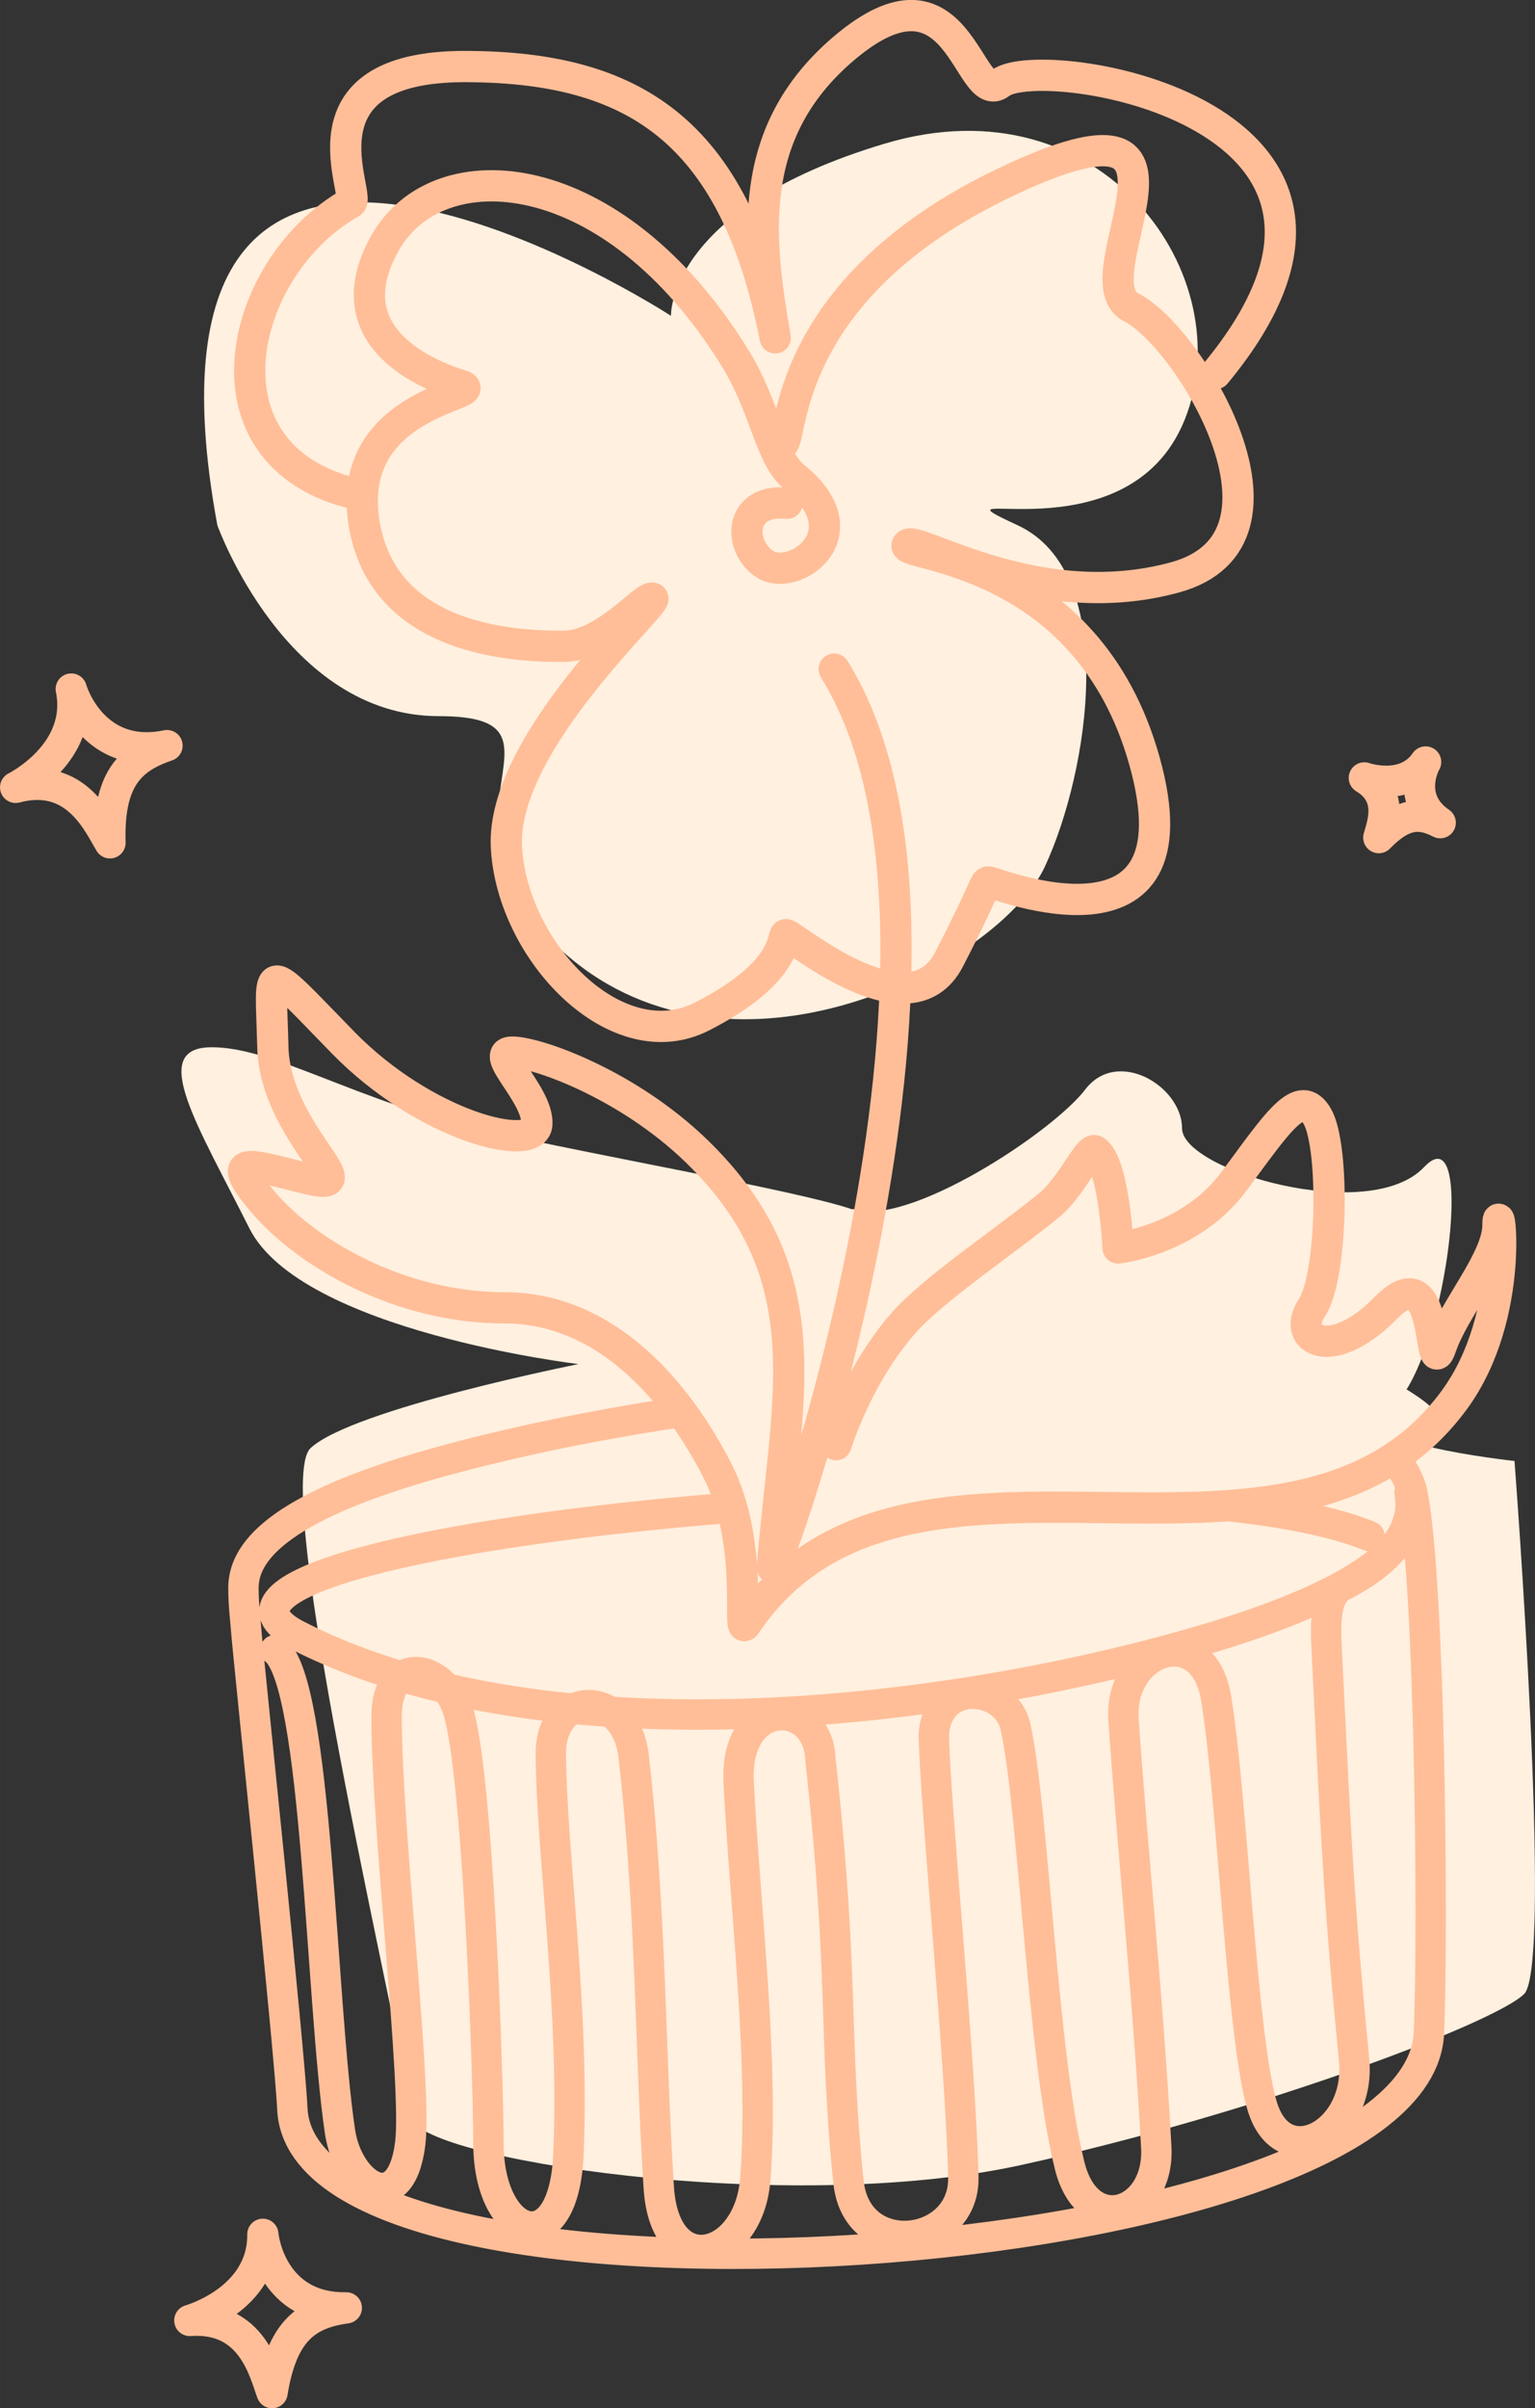 <?xml version="1.0" encoding="UTF-8"?>
<!DOCTYPE svg PUBLIC "-//W3C//DTD SVG 1.1//EN" "http://www.w3.org/Graphics/SVG/1.1/DTD/svg11.dtd">
<!-- Creator: CorelDRAW 2020 (64-Bit) -->
<svg xmlns="http://www.w3.org/2000/svg" xml:space="preserve" width="34.647mm" height="54.319mm" version="1.1" style="shape-rendering:geometricPrecision; text-rendering:geometricPrecision; image-rendering:optimizeQuality; fill-rule:evenodd; clip-rule:evenodd"
viewBox="0 0 989.64 1551.57"
 xmlns:xlink="http://www.w3.org/1999/xlink"
 xmlns:xodm="http://www.corel.com/coreldraw/odm/2003">
 <rect x="0" y="0" width="989.64" height="1551.57" fill="#333333" stroke="none"/>
 <defs>
  <style type="text/css">
   <![CDATA[
    .str1 {stroke:#FFBE98;stroke-width:20.15;stroke-linecap:round;stroke-linejoin:round;stroke-miterlimit:22.926}
    .str0 {stroke:#FFBE98;stroke-width:19.59;stroke-linecap:round;stroke-linejoin:round;stroke-miterlimit:22.926}
    .fil1 {fill:none}
    .fil2 {fill:#FFF0DF}
    .fil0 {fill:#FFF0DF}
   ]]>
  </style>
 </defs>
 <g id="Capa_x0020_1">
  <g id="_1511703483360">
   <path class="fil0" d="M976.43 941.27c0,0 24.97,324.62 6.24,343.35 -18.73,18.73 -172.71,77 -324.62,110.29 -151.91,33.29 -392.03,-4.54 -392.92,-31.23 -0.89,-26.69 -91.94,-405.57 -64.88,-430.73 27.05,-25.16 172.71,-54.11 172.71,-54.11 0,0 -178.96,-21.2 -212.25,-87.59 -33.29,-66.39 -65.1,-115.98 -24.97,-116.53 40.13,-0.55 94.31,34.94 174.09,52.94 79.78,18 203.46,39.23 239.42,51.41 35.96,12.18 129.6,-49.86 150.41,-77.11 20.81,-27.25 62.43,-2.08 62.43,24.97 0,27.05 120.69,62.43 156.07,24.97 35.38,-37.46 12.48,134.87 -22.89,155.87 -35.38,21 81.16,33.49 81.16,33.49z"/>
   <path class="fil0" d="M140.14 338.43c0,0 43.92,122.96 142.72,122.96 98.81,0 -21.96,70.68 87.83,158.3 109.79,87.62 274.47,-0 303.02,-61.48 28.55,-61.48 48.31,-189.25 -17.57,-219.78 -65.87,-30.53 70.27,24.36 107.59,-67.86 37.33,-92.22 -52.7,-219.99 -193.23,-178.06 -140.53,41.93 -137.91,110.96 -137.91,110.96 0,0 -360.52,-233.92 -292.46,134.97z"/>
   <g>
    <g>
     <path class="fil1 str0" d="M882.94 989.67c-153.98,-63.03 -809.67,1.49 -692.05,63.51 164.64,84.77 431.69,49.89 591.51,1.43 159.82,-48.46 131.82,-94.89 117.43,-114.24 -14.39,-19.36 -52.22,-36.9 -148.61,-46.95 -96.39,-10.05 -309.09,4.16 -469.72,49.03 -105.99,29.61 -124.53,59.25 -124.56,80.6 -0.01,11 1.3,20.61 1.67,26.08 1.1,16.07 28.07,271.3 29.86,309.53 7.12,152.25 726.39,105.78 732.8,-49.08 2.88,-69.6 0.49,-287.6 -10.22,-344.96 -9.97,-14.63 19.55,24.36 -45.86,57.24 -11.35,5.7 -10.6,26.04 -9.84,41.05 5.1,101.61 7.03,156.93 17.66,263.89 4.67,47.02 -44.26,73.7 -58.53,32.26 -13.73,-39.91 -20.06,-203.71 -30.5,-265.34 -8.46,-49.95 -62.72,-31.47 -59.62,14.25 5.52,81.46 15.8,177.96 21.11,275.5 2.34,43.03 -44.04,59.29 -55.89,11.62 -17.6,-70.8 -23.28,-230.59 -34.9,-282.67 -6.06,-27.15 -50.56,-31.22 -52.64,5.29 0.81,45.15 17.2,208.4 19.03,284.94 1.09,45.34 -68.68,54.29 -74.03,3.12 -9.76,-93.48 -2.61,-132.35 -18.11,-272.36 -1.42,-39.84 -55.75,-40.31 -52.7,15.16 4.1,80.35 16.59,181.41 10.69,255.59 -4.15,52.19 -58.22,66.31 -62.2,5.34 -5.52,-84.6 -4.79,-179.21 -16.24,-278.27 -5.02,-43.42 -53.62,-43.32 -53.35,-1.24 0.4,64.7 15.53,164.08 11.31,258.5 -3.13,70.09 -51.28,53.92 -51.52,-7.04 -0.19,-48.81 -6.97,-242.69 -20.09,-280.92 -10,-29.1 -45.7,-34.78 -45.61,5.6 0.16,75.23 19.95,238.2 15.22,275.13 -6.26,48.91 -40.12,26.73 -45.25,-7.93 -12.6,-85.11 -14.56,-288.81 -41.73,-310.27"/>
    </g>
    <path class="fil2" d="M428.02 813.36c-9.19,29.23 5.94,97.06 5.94,97.06l60.2 92.76c0,0 245.47,-1.85 330.52,-36.94 85.06,-35.09 98.09,-27.05 102.69,-51.69 4.6,-24.64 -281.36,-139.76 -378.11,-135.48 -96.75,4.28 -121.24,34.29 -121.24,34.29z"/>
    <path class="fil1 str1" d="M538.98 930.74c0,0 13.32,-43.87 43.32,-78.16 19.5,-22.29 66.74,-53.57 94.22,-76.22 14.78,-12.19 25.34,-37.83 29.63,-34.83 12.24,8.57 14.7,62.45 14.7,62.45 0,0 46.53,-4.9 74.7,-42.86 28.17,-37.96 42.86,-61.23 53.89,-41.64 11.02,19.6 9.8,102.93 -3.68,123.11 -13.47,20.18 12.25,36.16 47.76,0 35.51,-36.16 26.94,50.16 35.51,25.08 8.57,-25.08 36.74,-56.33 36.74,-78.38 0,-22.05 12.25,57.56 -28.17,112.67 -106.1,144.68 -353.96,-8.09 -456.79,144.51 -5.99,8.89 6.12,-51.43 -18.37,-99.2 -24.49,-47.76 -69.8,-104.68 -137.16,-104.68 -67.35,0 -127.36,-34.93 -155.53,-68 -28.17,-33.07 -6.12,-23.27 30.62,-14.7 36.74,8.57 -23.27,-30.62 -24.49,-85.73 -1.23,-55.11 -7.35,-56.34 45.31,-2.45 52.66,53.89 123.69,71.62 124.91,52.66 1.23,-18.95 -31.84,-46.54 -15.92,-46.54 15.92,0 74.28,20.57 118.79,63.68 83.5,80.88 57.38,160.63 49.04,268.02 -1.47,18.96 149.17,-402.48 39.82,-578.44m-30.39 -106.87c-31.53,-3.06 -31.56,28.03 -14.39,39.19 18.88,12.28 64.34,-19.57 19.05,-56.08 -15.81,-12.75 -18.14,-44.4 -38.65,-77.41 -78.37,-126.13 -191.05,-134.38 -225.34,-73.15 -34.29,61.23 29.39,85.39 48.99,91.52 19.59,6.12 -74.71,9.79 -62.46,88.17 12.25,78.38 101.65,79.93 128.59,79.93 26.94,0 52.96,-33.4 57.56,-30.95 4.59,2.45 -97.97,93.08 -94.29,160.43 3.67,67.35 71.03,137.16 126.14,108.99 55.11,-28.17 51.44,-50.97 53.89,-52.66 2.45,-1.69 79.6,65.8 105.32,15.92 25.72,-49.88 22.5,-49.88 25.72,-49.88 3.22,0 137.16,54.78 100.42,-77.48 -36.74,-132.26 -158.44,-132.41 -153.08,-139.61 5.36,-7.2 83.28,45.31 172.68,20.82 89.4,-24.49 8.57,-155.53 -28.17,-173.9 -36.74,-18.37 66.13,-150.63 -80.82,-80.83 -146.96,69.81 -136.98,168.65 -144.32,168.65m-274.88 32.38c-104.52,-24.34 -75.96,-146.64 -3.3,-187.56 7.53,-4.24 -38.9,-88.38 74.7,-87.85 105.66,0.5 172.43,39.24 198.99,174.77 -10.83,-62.92 -19.8,-131.42 43.49,-185.79 75.93,-65.23 80.49,38.26 101.65,21.71 26.55,-20.75 278.08,18.87 138.75,187.12"/>
   </g>
   <path class="fil1 str1" d="M122.37 1494.98c0,0 47.54,-13.3 47.09,-55.49 1.11,10.96 10.7,48.12 53.81,47.39 -25.77,3.51 -41.51,15.03 -47.86,54.61 -4.94,-13.34 -12.89,-49.39 -53.04,-46.51z"/>
   <path class="fil1 str1" d="M879.62 501.18c0,0 26.11,9.24 39.51,-10.26 -3.03,5.39 -10.62,25.54 9.4,39.11 -12.96,-6.71 -23.9,-6.5 -39.58,9.61 2.04,-7.72 10.03,-26.82 -9.33,-38.46z"/>
   <path class="fil1 str1" d="M10.08 507.26c0,0 44.21,-21.97 35.85,-63.33 3.14,10.55 19.53,45.27 61.74,36.46 -24.65,8.28 -37.96,22.55 -36.77,62.61 -7.36,-12.17 -21.92,-46.1 -60.82,-35.75z"/>
  </g>
 </g>
</svg>
